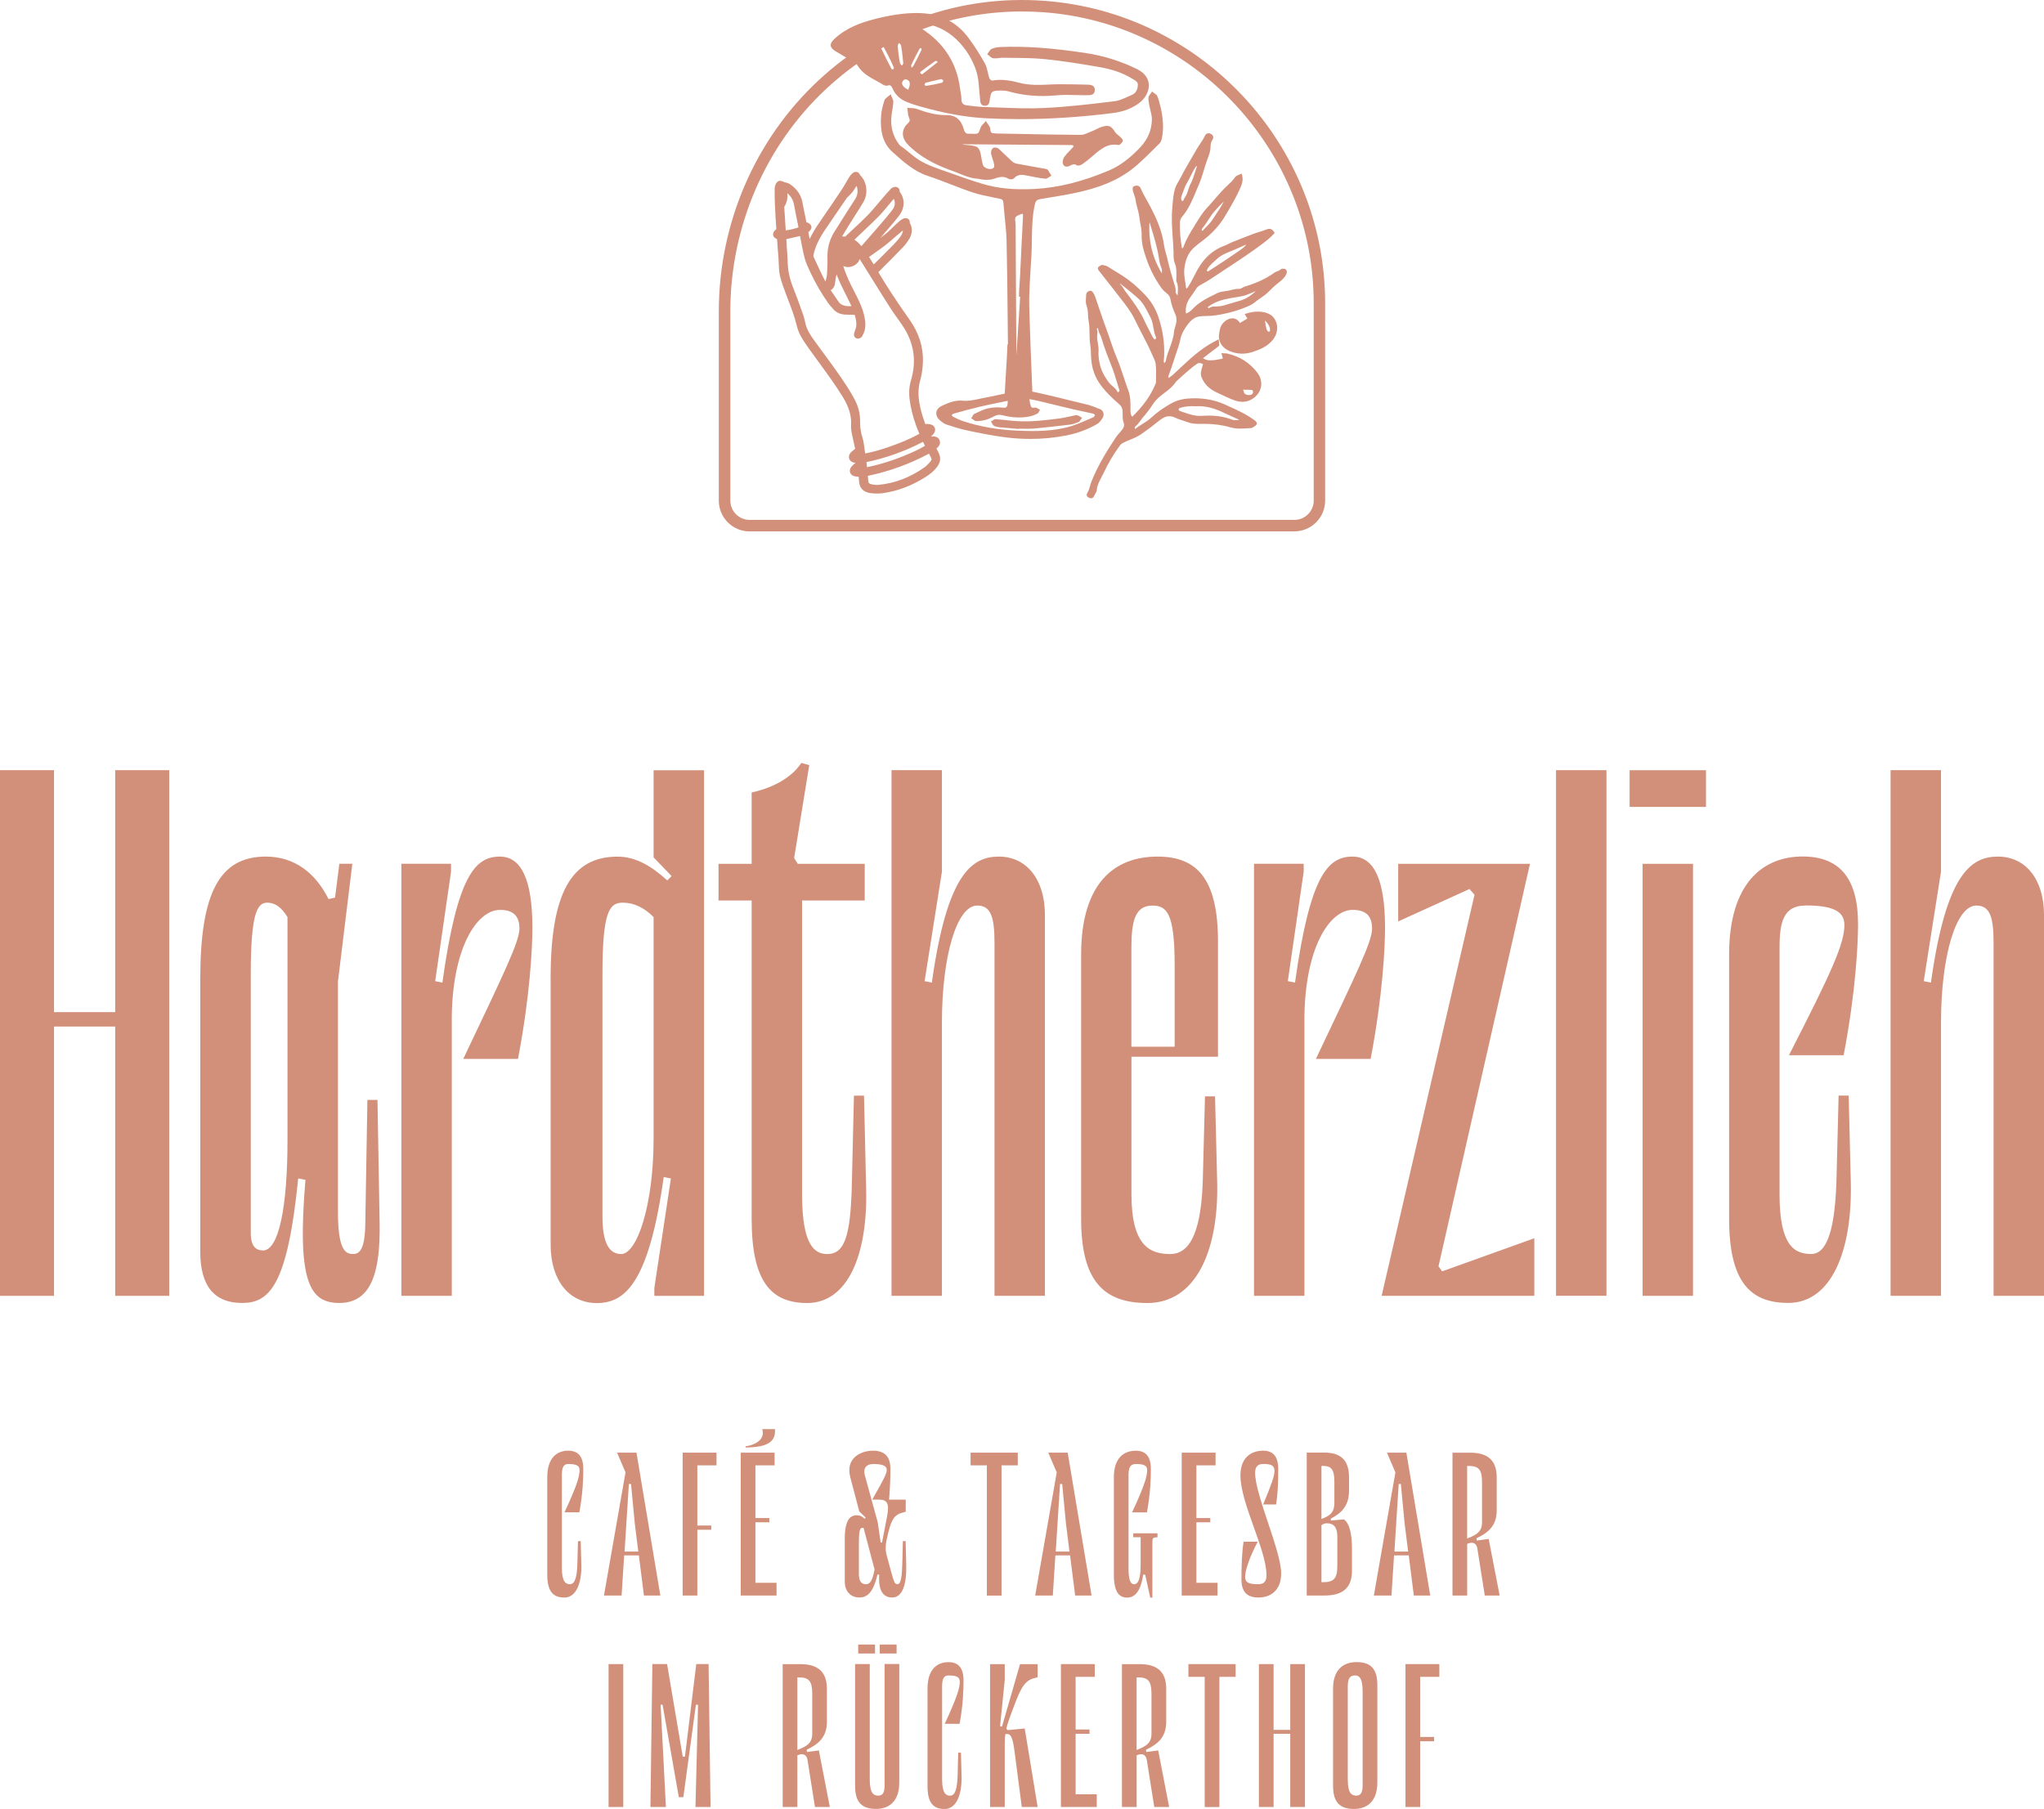 <?xml version="1.0" encoding="UTF-8"?>
<svg xmlns="http://www.w3.org/2000/svg" xmlns:xlink="http://www.w3.org/1999/xlink" id="Ebene_1" data-name="Ebene 1" viewBox="0 0 438.17 387.86">
  <defs>
    <style>
      .cls-1 {
        clip-path: url(#clippath);
      }

      .cls-2 {
        fill: none;
      }

      .cls-2, .cls-3 {
        stroke-width: 0px;
      }

      .cls-4 {
        clip-path: url(#clippath-1);
      }

      .cls-5 {
        clip-path: url(#clippath-2);
      }

      .cls-3 {
        fill: #d2907a;
      }
    </style>
    <clipPath id="clippath">
      <rect class="cls-2" width="438.17" height="387.86"></rect>
    </clipPath>
    <clipPath id="clippath-1">
      <rect class="cls-2" width="438.17" height="387.86"></rect>
    </clipPath>
    <clipPath id="clippath-2">
      <rect class="cls-2" width="438.17" height="387.86"></rect>
    </clipPath>
  </defs>
  <g class="cls-1">
    <path class="cls-3" d="M308.55,359.53v-2.73h-7.26v30.64h3.15v-14.1h2.98v-.92h-2.98v-12.89h4.11ZM290.47,359.23c.84,0,1.64.46,1.64,3.48v19.9c0,1.47-.25,2.39-1.34,2.39-1.01,0-1.85-.46-1.85-3.48v-19.9c0-1.47.29-2.39,1.55-2.39M290.26,387.86c2.73,0,5-1.55,5-5.67v-20.91c0-3.61-1.55-4.91-4.49-4.91-2.73,0-5,1.55-5,5.67v20.91c0,3.61,1.59,4.91,4.49,4.91M269.87,356.8v30.64h3.15v-15.7h3.57v15.7h3.15v-30.64h-3.15v14.1h-3.57v-14.1h-3.15ZM254.77,359.53h3.48v27.92h3.15v-27.92h3.48v-2.73h-10.12v2.73ZM243.99,359.65c2.1,0,2.85.76,2.85,3.48v8.56c0,1.47-.5,2.39-2.39,3.19l-.8.34v-15.57h.34ZM240.51,356.8v30.64h3.15v-11.08c1.3-.59,2.01-.04,2.18,1.01l1.6,10.07h3.19l-2.35-12.13-2.56.34-.04-.5c2.44-1.13,4.32-2.64,4.32-5.96v-7.09c0-3.82-2.1-5.29-5.71-5.29h-3.78ZM233.56,371.74v-.92h-2.98v-11.29h4.11v-2.73h-7.26v30.64h7.68v-2.73h-4.53v-12.97h2.98ZM212.24,356.8v30.64h3.15v-13.94c0-.59.04-1.13.13-1.68,1.13-.21,1.55.46,1.97,3.74l1.55,11.88h3.4l-2.77-16.83-3.65.34-.29-.29c.21-.97.59-2.06,1.09-3.4,1.59-4.16,2.39-6.76,4.7-7.39l.92-.25v-2.81h-3.78l-3.86,13.39-.42-.08,1.01-9.91v-3.4h-3.15ZM205.75,360.49c0,1.18-.29,2.81-3.23,9.11h3.19c.76-4.24.84-7.18.84-9.32,0-2.6-1.05-3.9-3.23-3.9-2.44,0-4.49,1.55-4.49,5.67v20.91c0,3.61,1.26,4.91,3.65,4.91,2.52,0,3.74-3.02,3.65-7.01l-.13-5.08h-.59l-.13,4.95c-.08,2.69-.5,4.28-1.6,4.28-.84,0-1.72-.46-1.72-3.48v-19.9c0-1.47.25-2.39,1.34-2.39,1.76,0,2.43.34,2.43,1.26M189.64,382.61c0,1.47-.25,2.39-1.34,2.39-1.01,0-1.85-.46-1.85-3.48v-24.73h-3.15v26.15c0,3.61,1.6,4.91,4.49,4.91,2.73,0,4.99-1.55,4.99-5.67v-25.4h-3.15v25.82ZM188.59,354.53h3.61v-1.93h-3.61v1.93ZM183.97,354.53h3.61v-1.93h-3.61v1.93ZM171.27,359.65c2.1,0,2.85.76,2.85,3.48v8.56c0,1.47-.5,2.39-2.39,3.19l-.8.34v-15.57h.34ZM167.78,356.8v30.64h3.15v-11.08c1.3-.59,2.02-.04,2.18,1.01l1.59,10.07h3.19l-2.35-12.13-2.56.34-.04-.5c2.43-1.13,4.32-2.64,4.32-5.96v-7.09c0-3.82-2.1-5.29-5.71-5.29h-3.78ZM146.82,376.65h-.46l-3.36-19.86h-3.15l-.42,30.64h3.32l-1.13-21.91h.42l3.48,19.81h.97l2.69-19.81h.46l-.55,21.91h3.23l-.42-30.64h-2.64l-2.43,19.86ZM130.46,387.44h3.15v-30.64h-3.15v30.64Z"></path>
    <path class="cls-3" d="M314.85,314.31c2.1,0,2.85.76,2.85,3.48v8.56c0,1.47-.5,2.39-2.39,3.19l-.8.34v-15.57h.34ZM311.37,311.46v30.64h3.15v-11.08c1.3-.59,2.02-.04,2.18,1.01l1.59,10.07h3.19l-2.35-12.13-2.56.34-.04-.5c2.43-1.13,4.32-2.64,4.32-5.96v-7.09c0-3.82-2.1-5.29-5.71-5.29h-3.78ZM299.84,318.18h.46l.8,8.4.76,6.09h-2.94l.92-14.48ZM306.6,342.1l-5.12-30.64h-4.16l1.81,4.24-4.62,26.4h3.78l.55-8.61h3.15l1.09,8.61h3.53ZM284.45,326.61c1.47,0,2.23.88,2.23,2.77v6.38c0,2.73-.8,3.48-3.06,3.48h-.34v-12.22c.34-.25.71-.42,1.18-.42M283.61,314.31c1.81,0,2.44.76,2.44,3.48v4.37c0,1.47-.38,2.48-1.97,3.19l-.8.34v-11.38h.34ZM280.12,311.46v30.64h3.78c3.74,0,5.92-1.47,5.92-5.29v-4.83c0-2.9-.46-5.29-1.72-6.21l-2.81.25v-.42c2.23-1.13,3.9-2.73,3.9-5.96v-2.9c0-3.82-1.93-5.29-5.29-5.29h-3.78ZM269.77,342.52c2.64,0,4.87-1.55,4.87-5.16,0-4.87-5.58-16.79-5.58-21.54,0-1.09.34-1.93,1.72-1.93,1.76,0,2.43.34,2.43,1.47s-.55,2.64-2.43,7.22h2.77c.46-2.85.46-6.04.46-7.64,0-2.6-1.05-3.9-3.23-3.9-2.64,0-4.87,1.55-4.87,5.29,0,6.04,5.58,15.87,5.58,21.41,0,1.09-.34,1.93-1.72,1.93-2.06,0-2.85-.34-2.85-1.55,0-1.34.8-3.95,2.69-7.56h-3.02c-.38,2.31-.46,5.37-.46,8.06s1.18,3.9,3.65,3.9M259.45,326.4v-.92h-2.98v-11.29h4.11v-2.73h-7.26v30.64h7.68v-2.73h-4.53v-12.97h2.98ZM248.13,329.6v-.84h-5.2v.84h1.59v5.79c0,2.94-.46,4.28-1.38,4.28-.63,0-1.22-.46-1.22-3.48v-19.9c0-1.47.29-2.39,1.55-2.39,1.76,0,2.44.34,2.44,1.26,0,1.18-.29,2.81-3.23,9.11h3.19c.76-4.24.84-7.18.84-9.32,0-2.6-1.05-3.9-3.23-3.9-2.56,0-4.7,1.55-4.7,5.67v20.91c0,3.61,1.05,4.91,2.85,4.91s2.94-1.59,3.44-4.91h.42l1.09,4.91h.46v-11.92c0-.84.17-1.01,1.05-1.01h.04ZM227.24,318.18h.46l.8,8.4.76,6.09h-2.94l.92-14.48ZM234,342.1l-5.12-30.64h-4.16l1.81,4.24-4.62,26.4h3.78l.55-8.61h3.15l1.09,8.61h3.53ZM208.07,314.19h3.48v27.92h3.15v-27.92h3.48v-2.73h-10.12v2.73ZM184.12,337.49v-6.59c0-2.85.25-3.32.76-3.32.08,0,.17,0,.25.04l2.35,8.9c-.46,2.48-1.01,3.15-1.85,3.15-1.01,0-1.51-.67-1.51-2.18M190.17,325.06l-1.09,5.67h-.29l-.63-4.32-2.77-10.12c-.42-1.47.34-2.39,1.76-2.39,1.93,0,2.94.34,2.94,1.26,0,.8-.59,1.93-3.11,6.38h1.47c1.64,0,2.27.71,1.72,3.53M194.2,321.53h-3.61c.25-2.98.29-5.08.29-6.59,0-2.6-1.22-3.9-3.74-3.9-2.64,0-5.92,1.6-4.87,5.67l1.93,7.35,1.38,1.34-.21.25c-.67-.63-1.09-.76-1.72-.76-1.47,0-2.56,1.09-2.56,5.12v9.11c0,2.1,1.3,3.4,3.11,3.4,1.51,0,2.94-.76,3.9-4.91h.38c-.25,3.61.97,4.91,2.77,4.91,2.31,0,3.11-3.02,3.02-7.01l-.13-5.08h-.59l-.13,4.95c-.08,2.69-.29,4.28-1.01,4.28-.63,0-.76-.34-1.6-3.48l-.76-2.81c-.42-1.6-.08-2.94.46-5.12.63-2.48,1.34-3.48,2.73-3.86l.92-.25v-2.6ZM164.92,326.4v-.92h-2.98v-11.29h4.11v-2.73h-7.26v30.64h7.68v-2.73h-4.53v-12.97h2.98ZM166.14,306.84v-.42h-2.73l.08.42c.29,1.47-.97,2.85-3.65,3.27v.25c4.58-.04,6.3-1.18,6.3-3.53M153.6,314.19v-2.73h-7.26v30.64h3.15v-14.1h2.98v-.92h-2.98v-12.89h4.11ZM134.81,318.18h.46l.8,8.4.76,6.09h-2.94l.92-14.48ZM141.56,342.1l-5.12-30.64h-4.16l1.81,4.24-4.62,26.4h3.78l.55-8.61h3.15l1.09,8.61h3.53ZM124.24,315.15c0,1.18-.29,2.81-3.23,9.11h3.19c.76-4.24.84-7.18.84-9.32,0-2.6-1.05-3.9-3.23-3.9-2.43,0-4.49,1.55-4.49,5.67v20.91c0,3.61,1.26,4.91,3.65,4.91,2.52,0,3.74-3.02,3.65-7.01l-.13-5.08h-.59l-.13,4.95c-.08,2.69-.5,4.28-1.6,4.28-.84,0-1.72-.46-1.72-3.48v-19.9c0-1.47.25-2.39,1.34-2.39,1.76,0,2.44.34,2.44,1.26"></path>
  </g>
  <polygon class="cls-3" points="24.7 165.13 24.7 217.01 11.58 217.01 11.58 165.13 0 165.13 0 277.84 11.58 277.84 11.58 220.1 24.7 220.1 24.7 277.84 36.28 277.84 36.28 165.13 24.7 165.13"></polygon>
  <g class="cls-4">
    <path class="cls-3" d="M61.63,244.49v-47.86c-1.23-2.01-2.62-3.09-4.32-3.09-2.16,0-3.55,2.16-3.55,15.44v55.42c0,2.78,1.08,3.71,2.62,3.71,3.4,0,5.25-9.42,5.25-23.62M57,183.66c6.17,0,10.65,3.55,13.43,9.11l1.39-.31.93-7.26h2.78l-3.09,25.32v49.09c0,8.34,1.54,9.26,3.24,9.26,1.39,0,2.47-.93,2.62-6.02l.46-27.02h2.16l.46,26.4c.15,9.73-1.39,17.14-8.64,17.14-6.33,0-9.11-4.48-7.26-26.4l-1.55-.31c-2.31,23-6.17,26.71-12.04,26.71s-8.96-3.55-8.96-10.96v-58.51c0-18.52,4.17-26.24,14.05-26.24"></path>
    <path class="cls-3" d="M96.85,218.86v58.97h-10.81v-92.63h10.65v1.7l-3.4,23.47,1.54.31c3.24-23.16,7.1-27.02,12.35-27.02,4.63,0,6.95,5.09,6.95,15.28,0,4.01-.46,14.36-3.09,28.1h-11.73c8.8-18.53,12.04-25.16,12.04-27.94s-1.39-4.01-4.17-4.01c-4.94,0-10.34,8.18-10.34,23.78"></path>
    <path class="cls-3" d="M129.15,260.85c0,5.56,1.39,8.03,4.01,8.03,3.4,0,6.95-10.5,6.95-24.7v-47.55c-2.01-2.01-4.17-3.09-6.64-3.09-2.93,0-4.32,2.16-4.32,15.44v51.87ZM118.03,209.91c0-18.52,4.48-26.24,14.36-26.24,3.86,0,7.26,2.01,10.65,5.1l.93-.93-3.86-4.01v-18.68h10.81v112.7h-10.65v-1.7l3.55-23.47-1.54-.31c-3.24,23.16-8.49,27.02-14.36,27.02s-9.88-4.79-9.88-12.5v-56.97Z"></path>
    <path class="cls-3" d="M171.94,193.08v62.99c0,11.12,2.78,12.81,5.4,12.81,3.71,0,4.94-3.86,5.25-14.2l.47-19.76h2.16l.46,20.22c.31,13.74-3.86,24.24-12.66,24.24-7.87,0-11.89-4.79-11.89-18.06v-68.24h-7.1v-7.87h7.1v-15.29c3.55-.77,8.18-2.62,10.65-6.33l1.7.46-3.24,19.92.77,1.24h14.36v7.87h-13.43Z"></path>
    <path class="cls-3" d="M201.92,165.13v21.77l-3.71,23.47,1.55.31c3.24-23.16,8.49-27.02,14.36-27.02s9.88,4.79,9.88,12.51v81.67h-10.81v-75.65c0-5.56-.77-8.03-3.71-8.03-4.32,0-7.56,10.65-7.56,25.16v58.51h-10.81v-112.7h10.81Z"></path>
    <path class="cls-3" d="M242.55,224.42h9.26v-17.44c0-11.27-1.7-12.81-4.79-12.81-3.71,0-4.48,3.4-4.48,8.95v21.31ZM261.08,226.58h-18.53v29.49c0,11.12,4.01,12.81,8.34,12.81,4.63,0,6.64-5.87,6.95-15.75l.47-18.06h2.16l.46,18.53c.31,14.67-4.63,25.78-14.97,25.78-9.42,0-14.2-4.79-14.2-18.06v-56.66c0-15.28,7.1-21,16.37-21,8.49,0,12.97,4.79,12.97,18.22v24.7Z"></path>
    <path class="cls-3" d="M279.63,218.86v58.97h-10.81v-92.63h10.65v1.7l-3.4,23.47,1.54.31c3.24-23.16,7.1-27.02,12.35-27.02,4.63,0,6.95,5.09,6.95,15.28,0,4.01-.46,14.36-3.09,28.1h-11.73c8.8-18.53,12.04-25.16,12.04-27.94s-1.39-4.01-4.17-4.01c-4.94,0-10.34,8.18-10.34,23.78"></path>
  </g>
  <polygon class="cls-3" points="328.91 265.49 328.91 277.84 296.18 277.84 316.09 191.85 315.01 190.61 299.73 197.56 299.73 185.21 327.98 185.21 308.37 271.51 309.15 272.59 328.91 265.49"></polygon>
  <rect class="cls-3" x="333.56" y="165.13" width="10.81" height="112.7"></rect>
  <path class="cls-3" d="M362.93,277.84h-10.81v-92.63h10.81v92.63ZM365.71,173.01h-16.37v-7.87h16.37v7.87Z"></path>
  <g class="cls-5">
    <path class="cls-3" d="M387.04,194.16c-4.63,0-5.56,3.4-5.56,8.95v52.95c0,11.12,3.24,12.81,6.8,12.81s5.09-5.87,5.4-15.75l.46-18.22h2.16l.46,18.68c.31,14.67-4.17,25.78-13.43,25.78-8.34,0-12.66-4.79-12.66-18.06v-56.66c0-15.28,7.26-21,15.75-21,8.03,0,11.89,4.79,11.89,14.51,0,4.01-.46,14.36-3.09,28.1h-11.73c9.26-18.06,11.89-23.93,11.89-27.94,0-2.93-2.47-4.17-8.34-4.17"></path>
    <path class="cls-3" d="M416.09,165.13v21.77l-3.7,23.47,1.54.31c3.24-23.16,8.49-27.02,14.36-27.02s9.88,4.79,9.88,12.51v81.67h-10.81v-75.65c0-5.56-.77-8.03-3.7-8.03-4.32,0-7.57,10.65-7.57,25.16v58.51h-10.81v-112.7h10.81Z"></path>
    <path class="cls-3" d="M197.87,94.73c.14.29.27.57.41.86l-.14.08c-.61.34-1.22.69-1.85.98-3.54,1.65-6.93,2.79-10.34,3.5-.03,0-.06.01-.09.02l-.12-1.09c4.26-.89,8.24-2.32,12.14-4.35M179.18,63.84c-.37-.53-.75-1.08-1.12-1.63.6-.22.88-1.1.88-1.11.06-.28.1-.56.13-.84.02-.2.04-.4.08-.59.06-.28.12-.56.18-.84.57,1.51,1.29,2.95,2,4.36.4.8.82,1.63,1.2,2.46-.16,0-.32,0-.48,0-1.07,0-1.83-.29-2.29-.96l-.59-.85ZM185.21,52.15l-.56.63c-.4-.49-.86-.99-1.49-1.38l2.15-2.05c1.05-.99,2.1-1.99,3.1-3.01.75-.77,1.42-1.59,2.1-2.41.3-.36.6-.72.9-1.08.06-.07.12-.14.19-.21.38.83.28,1.59-.31,2.37-.86,1.13-1.83,2.25-2.77,3.33l-.66.77c-.87,1.01-1.76,2.02-2.65,3.03M188.09,55.92l-.79.78-.97-1.55s-.02-.03-.03-.04c.06-.05.13-.1.18-.14.47-.35.96-.69,1.44-1.03.63-.45,1.27-.89,1.88-1.37.67-.52,1.31-1.08,1.94-1.64l1.8-1.53c0,.3-.09.71-.45,1.23-.48.69-1.1,1.36-1.58,1.86-1.13,1.15-2.27,2.3-3.42,3.44M181.52,42.47c.06-.08.17-.19.28-.29.09-.09.18-.18.27-.27l.21-.22c.23-.24.46-.48.64-.75.24-.36.48-.73.71-1.1.37,1.11.24,2.04-.41,3.02-.85,1.28-1.67,2.58-2.49,3.88l-1.18,1.88c-.09.15-.18.31-.29.46-1.34,1.94-1.96,3.96-1.88,6.19.04,1.02,0,2.16-.1,3.59-.03.37-.12.74-.22,1.12-.03.13-.07.27-.1.4-.72-1.33-1.36-2.74-1.99-4.1l-.59-1.29s-.02-.11,0-.26c.33-1.75,1.17-3.54,2.71-5.79l1.66-2.43c.92-1.35,1.84-2.7,2.77-4.05M168.77,41.4c.8.69,1.27,1.52,1.45,2.52.21,1.17.44,2.32.68,3.48l.27,1.35c-.91.31-1.82.53-2.73.65-.1-1.45-.19-2.91-.28-4.36l-.04-.69c.67-1.03.72-2.03.67-2.95M168.66,52.45c-.03-.39-.07-.77-.1-1.17l2.94-.68.25,1.29c.22,1.16.45,2.37.77,3.54.26.96.68,1.85,1.08,2.71l.19.4c1.02,2.17,2.26,4.32,3.71,6.39.32.45.69.87,1.07,1.28l.14.16c.6.65,1.44,1.03,2.42,1.08.69.04,1.39.04,2.09.05h0c.23.8.43,1.62.33,2.46-.03.24-.13.53-.24.84-.07.19-.14.38-.19.55-.06.18-.05.35-.05.45-.02.27.16.51.38.67.22.16.56.18.81.07.14-.06.45-.18.59-.5l.1-.2c.15-.31.33-.66.42-1.04.29-1.31.06-2.52-.24-3.63-.44-1.64-1.2-3.12-2-4.67-.89-1.72-1.79-3.55-2.36-5.48.64.33,1.38.33,2.13,0,.85-.38,1.23-.95,1.38-1.48.18.28.36.56.54.86l2.23,3.57c1.29,2.07,2.57,4.13,3.88,6.18.44.69.92,1.35,1.4,2.02.47.65.93,1.3,1.36,1.97,2.3,3.6,2.81,7.37,1.57,11.51-.55,1.85-.36,3.61-.1,5.1.35,1.97.97,4.02,1.92,6.27-1.84,1.01-3.89,1.89-6.63,2.84-1.9.66-3.5,1.09-4.99,1.36-.04-.26-.07-.52-.1-.78-.12-.94-.24-1.91-.54-2.84-.4-1.23-.45-2.51-.45-3.6,0-2.1-.86-3.86-1.51-5-1.69-2.97-3.74-5.76-5.73-8.47-.61-.83-1.22-1.66-1.83-2.5l-.35-.48c-.82-1.12-1.59-2.18-2.05-3.38-.15-.39-.24-.81-.33-1.22-.1-.44-.2-.88-.34-1.3-.85-2.44-1.53-4.29-2.21-5.99-.74-1.86-1.11-3.62-1.16-5.39-.03-1.29-.14-2.56-.24-3.84M199.37,99.06c-.36.4-.74.82-1.18,1.13-3.03,2.16-6.34,3.43-9.83,3.76-.44.05-.98,0-1.61-.14-.47-.1-.58-.33-.61-.63-.02-.39-.06-.77-.1-1.15,4.62-.97,8.92-2.53,13.11-4.76.19.36.39.73.54,1.1.05.13-.07.4-.32.68M201.36,97.34c-.19-.39-.4-.77-.62-1.17.4-.32.97-.91.69-1.73-.13-.4-.56-1.03-1.87-.84.22-.19.41-.38.57-.58.32-.4.42-.85.27-1.26-.14-.4-.5-.69-.98-.78-.3-.06-.66-.09-1.07-.08-.67-1.81-1.07-3.27-1.29-4.69-.27-1.68-.2-3.22.21-4.69.33-1.16.51-2.41.57-3.82.14-3.21-.84-6.32-2.91-9.23-2.69-3.8-4.81-7.03-6.64-10.12l.68-.68c1.52-1.53,3.05-3.05,4.54-4.6.56-.58,1.06-1.25,1.45-1.92.62-1.08.67-2.22.15-3.22-.02-.04-.05-.09-.08-.13.03-.29-.07-.62-.26-.79-.31-.29-.8-.32-1.22-.09-.26.14-.53.3-.76.51-.62.56-1.24,1.13-1.83,1.72-.67.68-1.43,1.27-2.24,1.86.3-.35.6-.7.9-1.04l.51-.59c.88-1.01,1.75-2.03,2.56-3.07,1.3-1.68,1.35-3.7.16-5.22v-.31c-.02-.25-.23-.46-.45-.6-.21-.14-.56-.15-.8-.06-.18.06-.43.15-.64.37-.56.6-1.1,1.21-1.63,1.83-.37.43-.74.87-1.11,1.31-.73.87-1.48,1.77-2.29,2.59-1.03,1.05-2.11,2.06-3.2,3.06-.52.48-1.04.96-1.55,1.45-.24-.04-.46-.04-.67-.02.45-.77.92-1.55,1.39-2.31.41-.66.83-1.32,1.25-1.97.66-1.03,1.31-2.06,1.93-3.1,1.09-1.83.77-4.37-.7-5.78-.14-.46-.48-.61-.63-.66-.22-.07-.65-.11-1.11.35-.19.19-.43.45-.61.75-.22.35-.42.71-.62,1.06-.3.52-.6,1.05-.94,1.56-1.51,2.27-3.04,4.53-4.6,6.78-.95,1.38-1.72,2.59-2.31,3.85l-.28-1.45c.2-.15.34-.34.51-.57.16-.18.18-.46.13-.7-.05-.24-.24-.48-.46-.59-.13-.09-.32-.22-.59-.28-.11-.54-.22-1.08-.33-1.61-.18-.89-.36-1.78-.53-2.68-.28-1.52-1.14-2.81-2.57-3.81-.34-.24-.77-.4-1.22-.46,0,0-.85-.46-1.28-.28-.32.13-.6.44-.71.81-.08.29-.18.62-.17.98,0,1.15,0,2.3.06,3.44.08,1.7.18,3.4.3,5.1-.32.21-.76.66-.69,1.22.06.48.46.76.84.89.06.87.13,1.74.19,2.61l.13,1.67c.03.35.04.7.05,1.05.03.82.06,1.67.25,2.51.31,1.35.8,2.65,1.27,3.9l.52,1.38c.68,1.77,1.38,3.6,1.82,5.46.2.82.5,1.6.91,2.32.57,1.01,1.25,1.97,1.89,2.87.65.91,1.32,1.82,1.98,2.73,1.75,2.39,3.56,4.86,5.11,7.4,1.34,2.2,1.88,4.07,1.75,6.08-.05.68.09,1.33.2,1.9l.04.2c.11.56.24,1.12.37,1.68.09.4.18.8.27,1.21-.09.08-.18.15-.28.23-.22.17-.44.35-.62.54-.53.57-.47,1.08-.39,1.34.08.26.33.71,1.07.87.09.02.19.03.29.04-.31.24-.59.5-.82.76-.36.4-.48.87-.34,1.3.14.43.53.74,1.07.84.23.04.48.07.76.07.01.08.02.17.03.26.03.28.06.56.08.84.07,1.32.96,2.22,2.38,2.41.51.07,1.01.1,1.49.1.45,0,.88-.03,1.29-.09,3.07-.44,6.09-1.58,8.99-3.39,1.1-.69,1.88-1.36,2.48-2.13.78-1.01.94-1.98.5-2.87"></path>
    <path class="cls-3" d="M272.24,70.89c-.03.12-.1.22-.18.25-.09.02-.17-.03-.23-.08-.17-.16-.32-.41-.37-.66-.11-.47-.18-.94-.26-1.45,0-.07-.02-.13-.03-.2.63.48,1.21,1.55,1.07,2.13M271.19,67c-1.25-.31-2.59-.24-4.09.25l-.28.09.56.92h.08s-1.66,1-1.66,1c-.26-.49-.67-.82-1.16-.95-.57-.15-1.2-.02-1.77.37-.82.57-1.26,1.23-1.4,2.15-.02.11-.04.22-.06.33-.09.48-.18.98-.08,1.49.25,1.25,1.06,2.15,2.41,2.69.95.38,1.93.54,2.92.48.6-.03,1.2-.15,1.8-.34,1.57-.5,3.18-1.15,4.34-2.55,1.33-1.61,1.31-3.81-.04-5.12-.37-.36-.95-.65-1.57-.81"></path>
    <path class="cls-3" d="M265.59,64.54c-.66.18-1.31.38-1.97.57-.5.15-1,.3-1.49.44-.28.08-.55.1-.83.12-.16.01-.33.02-.49.05-.12.01-.25.01-.39,0-.28,0-.61-.02-.91.17-.27.17-.4.18-.46.17-.04-.01-.08-.06-.11-.13-.04-.08.03-.16.32-.34l.09-.06c1.34-.89,2.62-1.26,4.24-1.57.38-.07.75-.13,1.13-.19.61-.09,1.23-.19,1.85-.34.54-.13,1.03-.34,1.5-.54.17-.07.34-.14.5-.21.06-.02.11-.05.17-.07.15-.07.28-.12.42-.13-1.22,1.1-2.3,1.72-3.56,2.06M266.9,83.58c.36,0,.71-.02,1.07,0,.21.01.53.03.58.15.08.19.07.52-.04.69-.3.46-1.5.35-1.78-.14-.02-.04-.04-.09-.05-.14-.05-.17-.11-.34-.19-.61.14.02.27.04.41.04M253.09,87.42c.99-.29,2.06-.4,3.18-.31h.02s.02,0,.02,0c1.91-.12,3.75.29,5.98,1.36.79.38,1.59.74,2.39,1.1l.76.34.06.02s.08.03.08.06l-.06.06c-.13.02-.28,0-.43.02-.32.02-.63.04-.88-.06-1.54-.6-3.21-.9-5.16-.9-.46,0-.93.02-1.42.05-1.4.1-2.62-.33-3.93-.77-.24-.08-.47-.16-.71-.24-.12-.04-.32-.15-.32-.34,0-.08,0-.28.41-.41M239.71,84.08s-.07.04-.07.04c-.04-.02-.12-.18-.15-.23-.23-.46-.61-.78-.97-1.08-.26-.22-.51-.43-.71-.68-1.15-1.5-1.79-2.81-2.08-4.22-.15-.73-.31-1.7-.24-2.67.04-.55-.05-1.08-.14-1.63-.12-.72-.24-1.46-.09-2.31.04-.12,0-.25-.04-.41-.04-.15-.1-.39-.04-.48.02-.03.07-.06.13-.08.06.04.12.31.15.47.05.23.1.47.21.65.29.5.47,1.08.64,1.65.07.24.14.48.22.71.43,1.26.96,2.75,1.57,4.23.57,1.36,1,2.8,1.42,4.18.14.46.28.92.42,1.37.08.24,0,.33-.24.49M247.74,72.63s-.04.12-.1.14c-.06.03-.13-.01-.2-.07-.23-.21-.38-.48-.54-.81-.21-.44-.43-.87-.66-1.3-.27-.5-.55-1.03-.78-1.55-1.07-2.44-2.67-4.54-4.21-6.57-.13-.16-.23-.34-.34-.52-.24-.39-.49-.79-.88-1.08.07,0,.19,0,.22.02.28.22.55.44.83.66,1.02.82,2.08,1.67,3.05,2.57.92.86,1.51,2.02,2.08,3.13.13.25.25.5.39.74.36.67.49,1.41.63,2.18.13.72.26,1.47.59,2.16.01.04-.03.17-.06.29M249.07,58.63c-2.04-3.38-2.91-6.99-2.65-10.99,0,0,0,.02.01.03l.19.62c.73,2.34,1.48,4.76,1.84,7.22.07.47.18,1.09.41,1.66.11.27.21.52.2.78,0,.09,0,.19,0,.28,0,.14.02.27,0,.4M253.34,41.87c.11-.28.22-.56.32-.85.21-.59.43-1.19.76-1.75.3-.49.56-1.02.81-1.52.34-.68.69-1.39,1.13-2.02.03-.04.08-.11.12-.12.04,0,.06.02.07.04.01.02.02.08,0,.15-.12.34-.23.68-.34,1.03-.3.93-.6,1.89-1.06,2.74-.21.39-.33.8-.45,1.2-.15.51-.3,1-.61,1.41-.11.15-.19.31-.26.47-.1.2-.18.38-.33.51-.2-.15-.48-.49-.16-1.28M257.64,49.23c0-.06.02-.12.02-.17.49-.58.91-1.21,1.31-1.83.39-.6.79-1.22,1.26-1.78.77-.91,1.44-1.63,2.11-2.26-.49,1.01-1.11,1.94-1.72,2.84-.24.36-.48.72-.71,1.08-.41.64-.93,1.16-1.48,1.71-.18.18-.37.37-.55.56-.14.14-.19.11-.23.07-.04-.03-.04-.06-.02-.22M260.25,56.1c.19-.17.38-.34.56-.51.91-.88,2.04-1.33,3.23-1.81.52-.21,1.06-.42,1.58-.68.22-.11.45-.2.68-.29.24-.09.47-.19.7-.3.03-.01.06-.02.08-.02s.04,0,.05.02c0,.03-.08.1-.15.18-.51.53-1.14.95-1.75,1.36-.2.13-.4.27-.6.41-1.27.89-2.59,1.75-3.87,2.58-.52.34-1.05.68-1.57,1.02-.09.06-.18.11-.24.15-.07,0-.14-.06-.18-.11-.05-.07-.06-.14-.05-.17.32-.75.91-1.27,1.52-1.82M275.75,57.91c-.13-.19-.35-.3-.64-.3h-.02c-.19,0-.45,0-.59.17-.17.2-.42.29-.68.38-.21.08-.42.15-.61.29-1.75,1.27-3.77,2.22-6.35,2.99-.19.06-.37.16-.53.26-.23.13-.45.23-.63.24-.62-.04-1.18.09-1.72.23-.25.06-.5.13-.75.17-.18.03-.36.06-.55.08-.57.08-1.16.15-1.72.43l-.35.17c-1.75.85-3.56,1.73-4.97,3.25-.44.47-.9.79-1.4.96-.17-1.22.11-2.32.89-3.44.12-.17.24-.35.37-.52.29-.4.59-.82.85-1.25.25-.4.52-.66.89-.86.81-.45,1.76-.98,2.63-1.57,1.07-.72,2.16-1.43,3.24-2.14,2.57-1.69,5.23-3.44,7.73-5.34.72-.55,1.56-1.22,2.29-2.04l.11-.12-.08-.14c-.41-.7-.93-.91-1.66-.61-.49.19-1.01.35-1.51.51-.44.14-.91.28-1.35.45-1.6.6-3.21,1.25-4.77,1.87-.2.08-.4.18-.59.29-.22.12-.42.23-.64.3-2.57.9-4.55,2.66-6.04,5.38-.22.39-.42.8-.62,1.2-.46.91-.93,1.84-1.56,2.69,0,0,0,0,0,0-.06-.06-.16-.14-.17-.17-.04-.43-.11-.86-.18-1.29-.14-.91-.29-1.86-.19-2.79.22-1.98.88-3.44,1.99-4.48.56-.52,1.23-1.03,1.75-1.42,2.1-1.55,3.75-3.33,4.91-5.27l.21-.36c1.19-1.98,2.41-4.03,3.32-6.23.35-.85.4-1.59.18-2.4l-.07-.26-.24.11c-.11.05-.21.09-.32.13-.34.13-.69.27-.96.67-.36.55-.86,1.02-1.38,1.5-1.03.93-1.94,1.99-2.82,3.01-.52.6-1.05,1.22-1.6,1.8-.75.8-1.47,1.8-2.27,3.13-.21.36-.44.72-.66,1.08-.81,1.3-1.64,2.65-2.16,4.14-.1.29-.21.43-.38.46-.34-1.8-.49-3.67-.44-5.57.01-.46.18-.88.5-1.25,1.4-1.65,2.21-3.62,3-5.53.19-.46.38-.92.58-1.37.44-1.01.76-2.08,1.07-3.11.21-.68.42-1.39.67-2.07l.15-.41c.29-.78.59-1.58.59-2.44,0-.59.12-1.08.38-1.48.32-.5.26-.91-.18-1.23-.26-.19-.57-.26-.83-.19-.24.06-.44.24-.56.49-.29.62-.69,1.21-1.06,1.77-.29.43-.58.87-.84,1.33-.39.7-.79,1.39-1.2,2.08-.71,1.21-1.44,2.47-2.08,3.74-.14.27-.29.53-.44.79-.31.52-.62,1.05-.81,1.66-.34,1.13-.43,2.3-.52,3.42-.02.28-.04.56-.07.84-.18,2.07-.04,4.16.1,6.19.07,1.02.15,2.08.18,3.13,0,.15,0,.3,0,.44,0,.68.01,1.38.31,2.06.3.69.3,1.44.3,2.22,0,.19,0,.39,0,.58,0,.11,0,.22-.01.33-.02.29-.04.58.08.84.33.72.28,1.45.23,2.22-.01.19-.03.39-.03.59-.35-.29-.47-.59-.43-.99.04-.43-.09-.82-.21-1.21l-.07-.21c-.48-1.54-1.09-3.58-1.55-5.67-.08-.35-.18-.7-.28-1.04-.15-.54-.3-1.05-.37-1.58-.4-3.08-1.67-5.85-2.86-8.16-.26-.51-.54-1-.82-1.5-.45-.81-.93-1.64-1.29-2.49-.32-.73-.78-.68-1.16-.64-.23.03-.4.11-.5.26-.18.25-.1.58-.05.81v.06c.08.29.18.58.28.85.13.35.25.67.29,1.01.07.64.24,1.25.4,1.84.16.6.33,1.23.4,1.87.05.47.14.95.23,1.41.14.71.28,1.44.27,2.18-.02,1.15.07,2.08.29,2.95.76,2.96,1.86,5.53,3.41,7.89.45.69.88,1.34,1.57,1.83.49.35.82.84.91,1.36.17,1.03.52,2.1,1.1,3.36.13.29.15.56.18.87v.09c.05.54-.1,1.05-.26,1.59-.12.38-.24.78-.27,1.19-.11,1.2-.53,2.32-.93,3.41-.23.62-.47,1.26-.65,1.92-.03.11-.05.24-.08.37-.07.42-.14.72-.42.89-.16-.27-.12-.58-.07-.94.02-.13.04-.27.04-.39.14-2.92-.29-5.83-1.27-8.66-.62-1.79-1.6-3.38-2.91-4.72-.9-.92-1.98-1.99-3.23-2.94-1.09-.83-2.27-1.55-3.42-2.25-.45-.27-.9-.55-1.34-.83-.19-.12-.39-.16-.59-.19-.11-.02-.22-.04-.33-.08-.4-.15-.97.39-1,.41-.29.28-.01.64.15.84.79,1.01,1.58,2.01,2.37,3.02.69.89,1.38,1.77,2.07,2.65l.18.24c1.11,1.41,2.25,2.87,3.04,4.52.49,1.03,1.02,2.05,1.53,3.04.73,1.4,1.48,2.84,2.11,4.31.08.18.17.36.25.54.25.54.52,1.1.58,1.65.1.87.09,1.78.07,2.65,0,.41-.01.81,0,1.22,0,.16-.06.31-.14.47l-.07.15c-1.01,2.38-2.57,4.55-4.9,6.81-.32-.38-.35-.84-.36-1.35v-.5c0-1.26,0-2.56-.48-3.83-.34-.92-.66-1.87-.96-2.79-.48-1.43-.97-2.92-1.57-4.34-.53-1.26-.97-2.57-1.4-3.83-.28-.84-.58-1.71-.9-2.57-.52-1.39-1-2.82-1.47-4.2-.25-.74-.5-1.48-.75-2.22-.11-.33-.25-.62-.41-.87-.12-.19-.38-.64-.86-.49-.44.12-.71.46-.71.88,0,.2-.02.42-.03.63-.04.55-.08,1.12.11,1.62.25.66.29,1.33.33,2.04.02.45.05.92.14,1.39.15.82.17,1.66.18,2.54.01.82.02,1.68.16,2.53.11.64.13,1.28.15,1.97.02.66.05,1.34.16,2.01.24,1.48.76,2.83,1.54,4.03,1.19,1.81,2.82,3.33,4.26,4.58.6.52.82,1,.83,1.76,0,.14,0,.28,0,.42,0,.63-.02,1.28.24,1.95.16.4.05.89-.31,1.36-.18.24-.39.48-.59.71-.27.3-.55.62-.78.96-1.79,2.7-3.82,5.93-5.23,9.46-.13.33-.23.66-.32.99-.14.5-.28.97-.53,1.4-.12.2-.24.44-.17.67.04.16.16.28.35.39.17.09.37.18.57.18.07,0,.14,0,.2-.03.18-.06.33-.21.44-.45.06-.14.14-.27.22-.41.17-.29.35-.58.37-.91.06-.96.51-1.8.95-2.62.17-.32.34-.63.49-.95.95-2.08,2.14-4.09,3.53-5.97.23-.32.47-.45.83-.63.44-.22.91-.42,1.37-.6.79-.33,1.61-.66,2.35-1.18,1.24-.86,2.35-1.69,3.39-2.53.57-.47,1.19-.94,1.77-1.16.64-.25,1.47-.18,2.21.19.56.27,1.17.47,1.75.65.33.1.65.21.97.32.96.36,1.94.33,2.9.32.21,0,.42,0,.63,0,1.97,0,3.84.26,5.72.8,1.03.3,2.11.23,3.15.17.31-.02.63-.04.94-.05.29,0,.55-.18.78-.33l.15-.1c.17-.11.41-.28.42-.56.01-.29-.23-.51-.45-.67-1.67-1.26-3.57-2.12-5.41-2.96l-.88-.4c-2.47-1.14-5.23-1.57-8.2-1.31-1.22.11-2.32.43-3.27.95-1.73.95-3.17,1.97-4.41,3.12-.57.53-1.23.95-1.88,1.35-.54.34-1.1.69-1.57,1.09-.01,0-.07-.02-.07-.12-.01-.21,0-.33.07-.39.49-.39.85-.89,1.2-1.37.19-.27.39-.54.61-.79.74-.84,1.39-1.71,1.95-2.59.41-.65.94-1.22,1.71-1.85.27-.22.55-.43.82-.64.89-.67,1.8-1.37,2.45-2.39,1.09-1.02,3.38-3.12,4.54-3.84.25-.24.77-.2,1.26.08-.04.14-.08.28-.12.41-.12.41-.25.84-.32,1.27-.13.8.21,1.43.63,2.11.84,1.35,2.11,2.01,3.46,2.62.27.12.53.25.8.37.83.39,1.69.79,2.57,1.07.57.18,1.12.25,1.66.22,1.09-.06,2.08-.56,2.88-1.45,1.17-1.31,1.23-3.25.14-4.71-1.62-2.18-3.83-3.59-6.55-4.19-.14-.03-.27-.03-.43-.04-.08,0-.17,0-.28-.01l-.49-.03.29,1.15c-.17.04-.34.08-.51.12l-.12.02c-.43.09-.87.18-1.31.22-.46.03-.93.06-1.37-.02-.26-.05-.51-.17-.81-.32-.05-.02-.1-.05-.15-.07l3.51-2.7-.12-1.37-.92.48c-2.9,1.51-5.23,3.7-7.48,5.81-.51.48-1.02.96-1.54,1.43l-.75.54s-.05,0-.06,0c-.01-.01-.04-.05-.04-.07-.02-.15,0-.3.07-.49.39-1.07.8-2.17,1.14-3.29.15-.51.32-1.01.5-1.51.33-.96.67-1.96.88-2.99.24-1.16.89-2.18,1.51-3.02.81-1.12,1.66-1.7,2.68-1.81.41-.04.76-.07,1.09-.07.09,0,.19,0,.28,0,1.25,0,2.49-.21,3.54-.42,1.79-.35,3.56-.89,5.23-1.6.5-.21,1.06-.47,1.52-.85.4-.34.84-.64,1.27-.94.66-.45,1.33-.92,1.91-1.53.66-.69,1.25-1.23,1.85-1.68.75-.57,1.45-1.15,1.83-2.01.13-.3.12-.6-.02-.82"></path>
    <path class="cls-3" d="M219.07,2.46c-15.59,0-30.32,5.78-41.9,16.54-13.1,12.17-20.61,29.59-20.61,47.78v40.55c0,2.28,1.86,4.14,4.14,4.14h116.78c2.29,0,4.14-1.86,4.14-4.14v-42.34c0-32.58-25.43-59.98-57.89-62.36-1.56-.11-3.12-.17-4.67-.17M277.47,113.94h-116.78c-3.64,0-6.6-2.96-6.6-6.6v-40.55c0-18.88,7.8-36.95,21.4-49.58C188.72,4.9,205.9-1.14,223.91.18c33.74,2.48,60.16,30.95,60.16,64.81v42.34c0,3.64-2.96,6.6-6.6,6.6"></path>
    <path class="cls-3" d="M216.02,85.97s.03.16-.02.56c-.12.88-.34.95-1.19.86-1-.11-2.06-.05-3.06.18-.84.19-1.63.58-2.4.94l-.45.21c-.22.1-.34.34-.45.54-.04.07-.08.15-.12.21l-.14.21.22.13c.07.04.14.1.21.15.18.14.39.3.63.31,1.19.06,2.45-.26,3.88-1.03.57-.31,1.11-.37,1.74-.21,2.18.55,4.13.63,5.97.23.55-.12,1.08-.35,1.53-.57.18-.09.28-.28.36-.44.03-.06.06-.12.09-.17l.14-.22-.38-.21c-.14-.08-.27-.16-.42-.23-.11-.05-.22-.04-.36-.01-.65.05-.74.01-.93-.7-.07-.26-.11-.53-.17-.88-.02-.08-.03-.17-.04-.26.17.03.34.07.51.1.58.11,1.12.21,1.65.34,1.09.26,2.18.52,3.27.79,1.3.32,2.6.63,3.91.94.71.17,1.42.32,2.14.47.74.16,1.49.32,2.22.49.1.02.22.13.33.23.01.01.03.02.04.04-.02.03-.04.07-.05.1-.07.14-.17.34-.25.37l-.76.33c-1.28.56-2.6,1.14-3.93,1.56-3.82,1.19-7.8,1.15-11.23,1.02-4.41-.16-8.35-.84-12.04-2.05-.75-.25-1.46-.6-2.19-.96-.08-.04-.17-.18-.24-.3,0-.02-.02-.03-.03-.05.01-.01.03-.03.04-.04.1-.1.2-.21.29-.24,1.85-.51,3.77-1.05,5.67-1.5,1.18-.28,2.38-.53,3.55-.77.65-.13,1.3-.26,1.95-.4.38-.08.49-.07.51-.07M219.04,51.44c-.12,2.59-.24,5.18-.37,7.77-.03.51-.06,1.03-.1,1.54-.07.94-.14,1.91-.13,2.87h.25s-.81,12.57-.81,12.57c-.03-5.04-.06-10.08-.09-15.12l-.07-12.4v-.16c0-.29,0-.59-.05-.88-.19-1.16.06-1.26,1.14-1.69l.13-.05c.12-.05.23-.06.28-.03.05.03.09.15.08.37l-.25,5.2ZM248.78,22.97c-.19-.89-.39-1.63-.68-2.33-.12-.29-.38-.47-.64-.64-.1-.07-.2-.13-.28-.21l-.22-.18-.15.24c-.06.1-.13.19-.2.28-.19.24-.39.5-.41.8-.05.49.05.98.14,1.45l.05.29c.06.34.15.68.23,1.01.16.65.31,1.26.31,1.87,0,2.19-.84,4.24-2.39,5.92-2.27,2.45-4.52,4.12-6.88,5.11-5.66,2.38-10.84,3.67-15.82,3.93-4.35.23-7.86-.1-11.09-1.05-2.23-.65-4.46-1.45-6.62-2.22-.82-.29-1.65-.59-2.47-.87-2.01-.7-4.13-1.51-5.91-2.97-.62-.5-1.24-1.01-1.86-1.51-.14-.11-.28-.21-.43-.31-.26-.18-.51-.34-.68-.56-1.4-1.82-1.96-3.96-1.66-6.36.04-.35.1-.71.16-1.06.1-.56.19-1.14.22-1.72.02-.34-.13-.66-.28-.97-.06-.12-.12-.24-.16-.37l-.13-.34-.27.25c-.1.09-.22.18-.34.27-.3.23-.61.46-.73.81-.41,1.27-.64,2.31-.71,3.26-.28,3.53.51,6.08,2.43,7.79l.21.19c2.2,1.97,4.47,4,7.41,4.96,1.64.54,3.28,1.18,4.87,1.79,1.52.59,3.1,1.21,4.68,1.73,1.4.47,2.86.76,4.28,1.05.54.11,1.07.21,1.6.33.51.11.69.32.73.82.08.99.18,1.98.28,2.96.18,1.74.36,3.53.41,5.29.12,5.39.18,10.87.23,16.17.02,2,.04,4,.06,5.99h-.11v.25c0,.73-.22,4.25-.39,7.08-.09,1.45-.16,2.66-.19,3.21-.64.13-1.28.26-1.92.4-.84.18-1.67.36-2.51.51-.34.06-.67.14-1.01.21-1.21.26-2.35.51-3.57.39-1.68-.16-3.22.51-4.55,1.15-.63.31-1.03.8-1.1,1.37-.07.59.2,1.2.76,1.69.45.38.93.76,1.47.93,1.44.47,2.97.95,4.5,1.27,2.49.52,5.31,1.1,8.1,1.45,1.79.23,3.57.34,5.33.34,2.62,0,5.2-.25,7.73-.75,2.37-.47,4.59-1.29,6.59-2.45.43-.25.84-.72,1.23-1.44.17-.31.2-.68.08-1.01-.11-.32-.34-.57-.63-.7h0c-.7-.3-1.44-.58-2.21-.84-.35-.12-.72-.2-1.07-.28-.14-.03-.28-.06-.42-.1l-1.49-.37c-1.42-.35-2.85-.71-4.27-1.04-1.57-.38-3.35-.8-5.13-1.17v-.23c-.59-14.55-.69-18.84-.66-19.88.05-2.06.18-4.15.3-6.18.06-1,.12-2.01.18-3.01.06-1.09.07-2.19.09-3.26.04-2.49.07-5.07.64-7.56.19-.86.53-1.05,1.23-1.17.61-.1,1.22-.2,1.83-.3,2.38-.39,4.85-.79,7.23-1.38,4.99-1.21,8.71-3.02,11.7-5.68,1.53-1.36,3.01-2.84,4.44-4.27l.29-.28c.31-.31.46-.82.53-1.19.38-1.94.29-3.98-.29-6.64"></path>
    <path class="cls-3" d="M188.86,10.28c-.01-.09.11-.36.17-.4,0,0,.02,0,.03,0,.1,0,.3.07.34.13.56,1,1.07,2.05,1.6,3.12.16.33.31.68.46,1.03.06.13.11.27.17.4-.02.04-.04.08-.06.12-.04.08-.1.19-.1.2-.1.03-.32-.04-.35-.08-.86-1.62-1.6-3.11-2.26-4.52M198.21,18.08c.05-.11.14-.3.18-.32.83-.23,1.67-.42,2.57-.62.28-.06.57-.12.86-.19.05.03.09.07.14.11.09.06.24.17.26.19,0,.16-.19.45-.28.48-1.08.27-2.21.5-3.45.69-.05,0-.18-.12-.26-.19-.02-.02-.04-.03-.06-.05.02-.03.03-.06.05-.1M200.95,13.37c-.88.71-1.77,1.4-2.68,2.11l-.6.47s-.09-.06-.14-.09c-.14-.09-.26-.17-.28-.21,0-.07.08-.25.14-.3.92-.7,2.02-1.52,3.15-2.28,0,0,.02,0,.03,0,.06,0,.17.03.4.12,0,.06,0,.14,0,.18M195.33,13.96c.53-1.13,1.13-2.3,1.82-3.56.04-.04.19-.07.29-.09,0,0,.02,0,.03,0,0,.01,0,.03.01.04.04.1.09.27.08.32-.59,1.26-1.23,2.47-1.77,3.49-.05.09-.15.18-.31.31-.02.02-.04.03-.06.05,0-.03-.02-.07-.03-.1-.05-.17-.11-.39-.08-.45M193.44,17.55c.09-.19.25-.43.49-.51.06-.02.12-.03.18-.03.12,0,.26.04.41.11.23.12.92.46.18,2.12-.66-.3-1.12-.7-1.27-1.1-.08-.2-.08-.4.01-.59M192.46,9.87c-.01-.17.1-.4.21-.62,0-.02.01-.03.02-.05.02.02.04.03.05.05.19.17.39.34.42.5.16.83.25,1.68.35,2.65.04.38.08.78.13,1.21l-.28.47s-.03-.03-.05-.05c-.18-.19-.36-.37-.39-.55-.22-1.15-.38-2.36-.47-3.61M190.33,18.33c.48-.14.74.02,1,.63.56,1.3,1.54,2.26,2.9,2.84,1.04.44,2.14.78,2.97,1.01,5.21,1.49,9.85,2.33,14.19,2.55,2.36.12,4.74.18,7.15.18,6.55,0,13.27-.44,20.07-1.31,2.24-.29,4.08-.99,5.62-2.16,1.37-1.04,2.17-2.64,2.03-4.08-.09-.93-.6-2.24-2.54-3.19-3.49-1.71-7.22-2.87-11.1-3.45-7.23-1.08-12.85-1.48-18.19-1.27-.66.03-1.28.16-1.81.38-.29.12-.47.4-.65.67-.06.1-.13.2-.2.29l-.16.2.21.15c.1.07.19.16.29.24.25.23.52.46.84.49.41.04.8,0,1.19-.05.31-.04.6-.09.89-.07.79.02,1.58.03,2.37.03,2.18.02,4.43.05,6.62.27,3.88.39,7.82,1.04,11.49,1.67,2.97.51,5.26,1.31,7.18,2.51.08.05.17.1.26.15.54.31,1,.59.97,1.24-.04.72-.28,1.67-1.26,2.09-.29.12-.58.26-.88.39-.93.42-1.89.86-2.85.97l-.23.03c-4.91.59-9.98,1.2-14.98,1.43-3.12.15-6.32.02-9.41-.1-1.11-.04-2.22-.09-3.33-.12-1.09-.03-2.21-.17-3.28-.3l-.43-.05c-.81-.1-1.16-.48-1.17-1.29,0-.55-.1-1.1-.19-1.63-.04-.26-.09-.52-.12-.78-.7-5.41-3.46-9.69-8.19-12.73-.4-.26-.81-.5-1.22-.73l-.4-.23c.08,0,.16-.02.24-.03.3-.03.6-.06.9-.07.06,0,.13,0,.19,0,5.86,0,10.58,5.35,12.07,10.45.32,1.11.42,2.32.51,3.49.05.62.1,1.27.18,1.9.01.11.02.23.03.35.03.56.08,1.39,1.05,1.39h0c.88,0,.96-.79,1.02-1.31.01-.12.03-.24.05-.34.24-1.34.45-1.54,1.67-1.6.73-.04,1.57-.05,2.34.17,3.26.92,6.6,1.19,10.23.84,1.37-.13,2.79-.1,4.16-.06.76.02,1.54.04,2.28.03h.21c.58.01,1.54.02,1.58-1.08.01-.33-.07-.6-.25-.79-.34-.36-.9-.38-1.39-.39-2.17-.06-4.13-.1-6.1-.09-.7,0-1.41.04-2.11.07-2.06.09-4.18.18-6.24-.36-1.74-.46-3.82-.89-5.95-.49-.12,0-.48-.28-.56-.5-.14-.4-.24-.83-.33-1.25-.15-.65-.3-1.33-.62-1.91-1.06-1.92-2.23-3.75-3.49-5.45-2.68-3.62-6.32-5.38-11.13-5.38-.13,0-.26,0-.39,0-2.74.05-5.61.5-9.02,1.4-2.45.65-5.6,1.7-8.24,4.14-.59.54-.84,1-.79,1.44.05.44.38.83,1.06,1.23l.49.29c1.11.66,2.23,1.31,3.33,1.99.34.21.68.44.85.73.99,1.64,2.5,2.47,3.97,3.27.52.29,1.06.58,1.57.91.27.17.7.23,1.01.14"></path>
    <path class="cls-3" d="M229.93,31.65c-.23.27-.48.53-.73.79-.36.36-.72.74-1.03,1.16-.26.36-.46,1.04-.31,1.52.11.35.32.5.48.56.36.14.78,0,1.07-.17.55-.31.92-.4,1.39-.09.37.24,1.01-.09,1.21-.22.71-.49,1.4-1.04,2.13-1.67l.09-.08c1.63-1.42,3.19-2.76,5.4-2.37.15.02.36.01.49-.12.04-.04.08-.08.12-.12.19-.18.41-.38.45-.65.03-.28-.22-.53-.45-.75l-.06-.06c-.14-.14-.3-.26-.46-.39-.26-.2-.5-.4-.65-.64-.83-1.29-1.29-1.61-2.75-1.19-.47.13-.92.35-1.35.57-.3.15-.6.3-.91.41-.2.08-.41.17-.61.26-.59.25-1.19.52-1.76.52h0c-4.62-.03-9.32-.13-13.86-.22l-4.24-.08c-.07,0-.14-.01-.2-.02-.09-.01-.18-.02-.27-.02-.53,0-.8-.15-.83-.91-.02-.39-.26-.73-.5-1.05-.09-.13-.19-.26-.27-.39l-.18-.3-.22.27c-.09.11-.19.21-.29.31-.25.25-.51.51-.63.85l-.04.1c-.37,1.13-.41,1.24-1.36,1.24-.17,0-.38,0-.57-.02-.14-.01-.28-.03-.44-.01-.62.07-.97-.2-1.19-.99-.57-2.05-1.77-3.01-3.77-3.01-.07,0-.13,0-.19,0-2.04,0-3.96-.54-6.2-1.34-.37-.13-.77-.15-1.15-.16-.17,0-.33,0-.49-.03l-.31-.03.05.31c.02.17.04.34.06.52.03.41.07.83.24,1.2.28.61.23.89-.25,1.33-1.32,1.22-1.39,2.87-.18,4.29.33.39.71.73,1.05,1.04,2.87,2.57,6.28,3.98,8.93,4.92.45.16.89.34,1.33.52,1.15.47,2.34.96,3.64,1.05.25.02.5.07.76.12.3.06.6.12.92.13.17,0,.34.01.53.01.44,0,.93-.03,1.4-.19,1.14-.38,2.13-.71,3.18-.05.32.2.99.18,1.25-.11.85-.95,1.85-.74,2.91-.53,1.17.25,2.44.49,3.72.64.33.04.58-.15.84-.33.1-.07.19-.13.29-.18l.23-.12-.29-.5c-.14-.25-.29-.5-.46-.74-.13-.17-.36-.21-.59-.25-.65-.12-1.31-.23-1.96-.35-1.37-.24-2.75-.49-4.11-.75-.39-.08-.75-.24-.99-.46-.48-.43-.95-.89-1.42-1.34-.49-.47-.99-.96-1.5-1.42-.27-.24-.9-.35-1.21-.13-.31.23-.48.82-.4,1.18.08.42.21.82.34,1.22.1.32.21.65.29.98.07.31.06.66-.03.78-.27.35-.79.38-1.19.3-.49-.1-1.05-.42-1.19-.92-.14-.52-.23-1.05-.31-1.54-.35-2.13-.65-2.42-2.68-2.62-.49-.05-.99-.09-1.48-.13.23-.03.45-.06.68-.06h.01c7.6.04,15.2.1,22.81.17.11,0,.24.05.39.1,0,0,.01,0,.02,0,0,.02,0,.04-.01.07-.03.16-.06.33-.13.4"></path>
    <path class="cls-3" d="M212.68,90.81c.11.19.23.41.44.51.36.16.79.26,1.3.31.96.1,1.91.18,2.87.25l.98.08.27-.03v-.02c.25,0,.5,0,.75.01.73.02,1.48.03,2.22-.03,2.26-.2,4.74-.47,7.81-.84.66-.08,1.31-.32,1.86-.54.22-.09.36-.31.48-.5.04-.07.09-.14.14-.2l.18-.22-.25-.14c-.07-.04-.14-.08-.21-.13-.18-.11-.36-.23-.57-.29-.2-.06-.4,0-.58.04-.05.01-.09.02-.13.03-.33.07-.65.14-.98.21-.64.14-1.31.29-1.96.38-3.03.39-6.16.8-9.34.6-.81-.05-1.63-.14-2.43-.22-.69-.07-1.38-.14-2.07-.2-.21-.02-.44.12-.62.25-.06.04-.13.09-.19.13l-.24.13.16.23c.04.06.08.13.12.2"></path>
  </g>
</svg>
